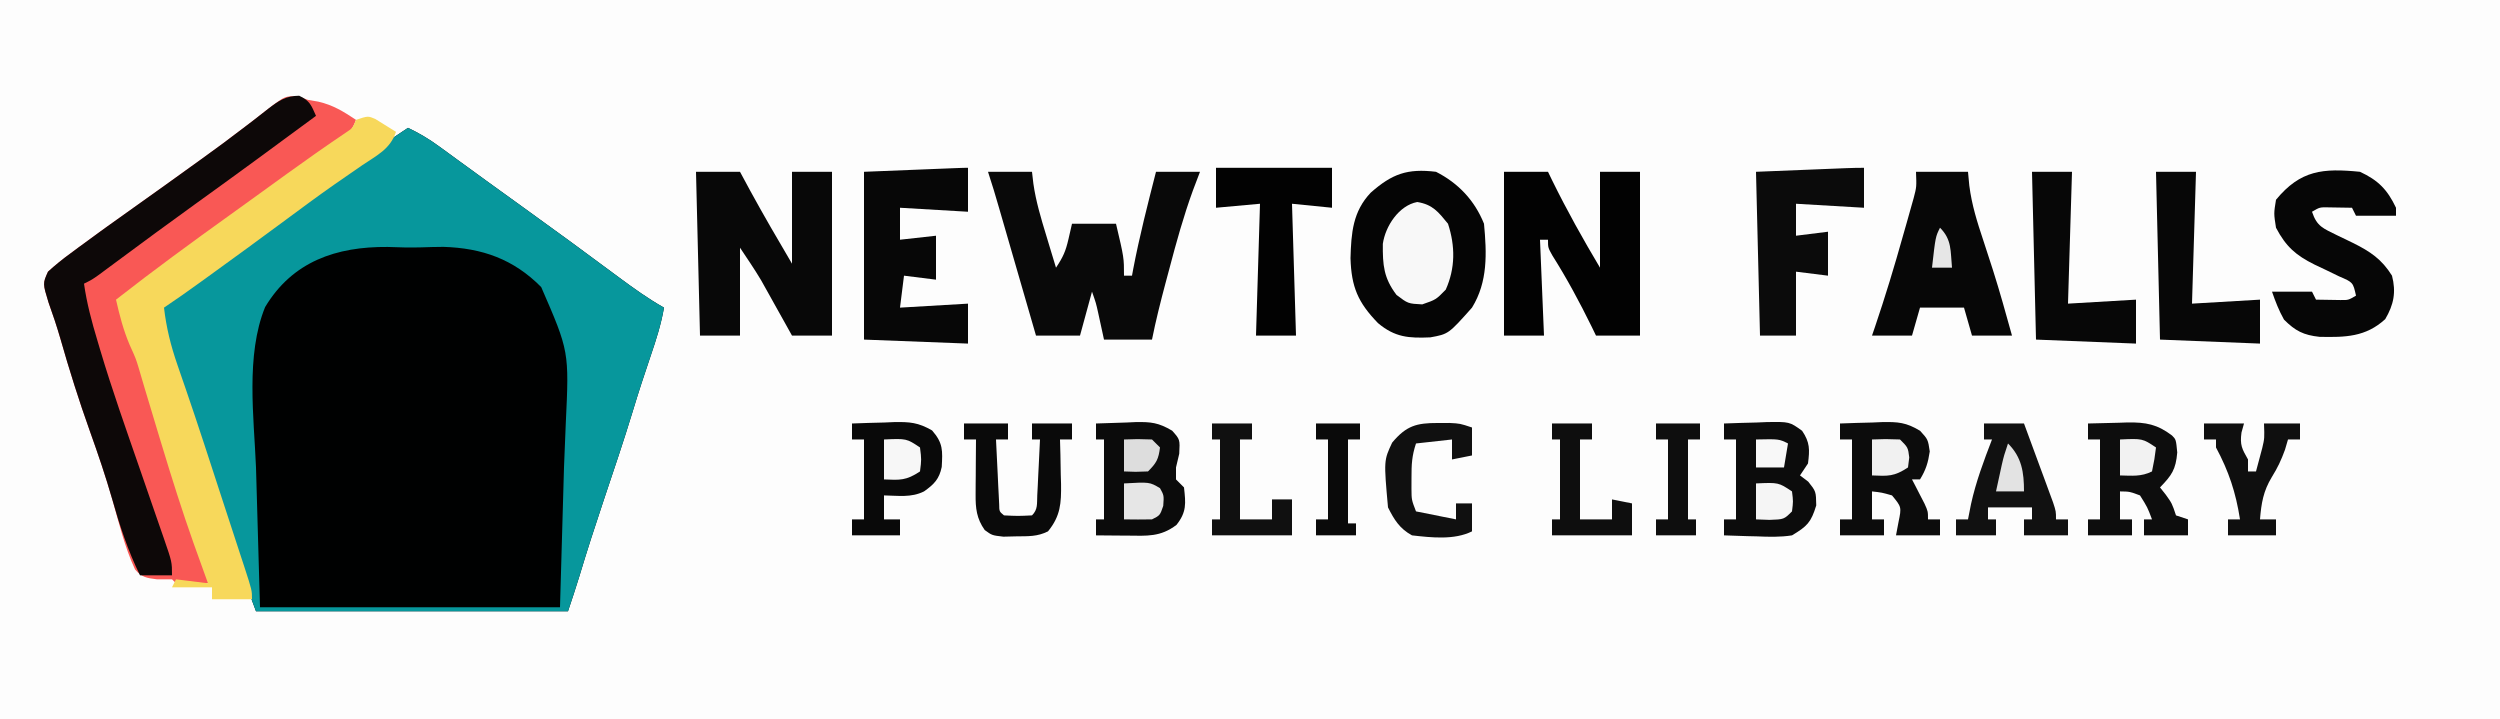 <?xml version="1.0" standalone="no"?>
<!DOCTYPE svg PUBLIC "-//W3C//DTD SVG 1.0//EN" "http://www.w3.org/TR/2001/REC-SVG-20010904/DTD/svg10.dtd">
<svg xmlns="http://www.w3.org/2000/svg" xmlns:xlink="http://www.w3.org/1999/xlink" id="body_1" width="525" height="151">

<rect width="100%" height="100%" fill="#333333" stroke="none"/>

<g transform="matrix(0.84 0 0 0.839 0 0)">
	<path transform="matrix(1 0 0 1 0 0)" d="M0 0C 206.25 0 412.5 0 625 0C 625 59.4 625 118.8 625 180C 418.75 180 212.5 180 0 180C 0 120.6 0 61.2 0 0z" stroke="none"  fill="#FDFDFD" fill-rule="nonzero" />
	<path transform="matrix(1 0 0 1 102 32)" d="M0 0C 2.771 1.313 5.22 2.776 7.695 4.582C 8.755 5.351 8.755 5.351 9.836 6.136C 10.591 6.69 11.347 7.243 12.125 7.812C 13.754 8.998 15.383 10.182 17.012 11.367C 18.258 12.275 18.258 12.275 19.529 13.202C 22.589 15.429 25.661 17.64 28.733 19.851C 36.778 25.641 44.773 31.496 52.72 37.42C 56.388 40.139 60.014 42.756 64 45C 63.283 49.158 62.053 53.01 60.688 57C 59.118 61.627 57.595 66.257 56.188 70.938C 53.922 78.4 51.415 85.78 48.936 93.173C 46.798 99.563 44.724 105.96 42.789 112.414C 41.911 115.292 40.952 118.145 40 121C 14.26 121 -11.48 121 -38 121C -41.375 112 -41.375 112 -42.486 108.563C -42.737 107.792 -42.987 107.02 -43.245 106.226C -43.634 105.018 -43.634 105.018 -44.031 103.785C -44.308 102.93 -44.586 102.075 -44.871 101.194C -45.749 98.484 -46.625 95.773 -47.5 93.062C -48.376 90.356 -49.252 87.649 -50.129 84.942C -50.671 83.266 -51.214 81.59 -51.755 79.913C -54.982 69.928 -54.982 69.928 -58.422 60.016C -58.86 58.773 -59.298 57.53 -59.75 56.25C -59.983 55.617 -60.217 54.984 -60.457 54.332C -62.75 47.728 -62.75 47.728 -61 44C -58.552 41.709 -55.835 39.875 -53.062 38C -51.406 36.843 -49.75 35.685 -48.094 34.527C -47.244 33.941 -46.395 33.354 -45.52 32.75C -41.663 30.072 -37.863 27.318 -34.062 24.562C -33.333 24.036 -32.603 23.509 -31.851 22.967C -25.319 18.251 -18.835 13.471 -12.367 8.668C -8.311 5.665 -4.229 2.755 0 0z" stroke="none"  fill="#000101" fill-rule="nonzero" />
	<path transform="matrix(1 0 0 1 102 32)" d="M0 0C 2.771 1.313 5.22 2.776 7.695 4.582C 8.755 5.351 8.755 5.351 9.836 6.136C 10.591 6.69 11.347 7.243 12.125 7.812C 13.754 8.998 15.383 10.182 17.012 11.367C 18.258 12.275 18.258 12.275 19.529 13.202C 22.589 15.429 25.661 17.64 28.733 19.851C 36.778 25.641 44.773 31.496 52.72 37.42C 56.388 40.139 60.014 42.756 64 45C 63.283 49.158 62.053 53.01 60.688 57C 59.118 61.627 57.595 66.257 56.188 70.938C 53.922 78.4 51.415 85.78 48.936 93.173C 46.798 99.563 44.724 105.96 42.789 112.414C 41.911 115.292 40.952 118.145 40 121C 14.26 121 -11.48 121 -38 121C -41.375 112 -41.375 112 -42.486 108.563C -42.737 107.792 -42.987 107.02 -43.245 106.226C -43.634 105.018 -43.634 105.018 -44.031 103.785C -44.308 102.93 -44.586 102.075 -44.871 101.194C -45.749 98.484 -46.625 95.773 -47.5 93.062C -48.376 90.356 -49.252 87.649 -50.129 84.942C -50.671 83.266 -51.214 81.59 -51.755 79.913C -54.982 69.928 -54.982 69.928 -58.422 60.016C -58.86 58.773 -59.298 57.53 -59.75 56.25C -59.983 55.617 -60.217 54.984 -60.457 54.332C -62.75 47.728 -62.75 47.728 -61 44C -58.552 41.709 -55.835 39.875 -53.062 38C -51.406 36.843 -49.75 35.685 -48.094 34.527C -47.244 33.941 -46.395 33.354 -45.52 32.75C -41.663 30.072 -37.863 27.318 -34.062 24.562C -33.333 24.036 -32.603 23.509 -31.851 22.967C -25.319 18.251 -18.835 13.471 -12.367 8.668C -8.311 5.665 -4.229 2.755 0 0zM-35.724 44.863C -40.616 56.891 -38.505 72.471 -38 85C -37.67 96.55 -37.34 108.1 -37 120C -12.25 120 12.5 120 38 120C 38.33 108.45 38.66 96.9 39 85C 39.218 79.58 39.218 79.58 39.441 74.051C 40.298 55.957 40.298 55.957 33.298 39.85C 26.391 32.872 18.579 30.095 8.859 29.789C 7.006 29.805 5.152 29.847 3.3 29.914C 0.49 30 -2.28 29.915 -5.09 29.812C -17.893 29.703 -28.877 33.421 -35.724 44.863z" stroke="none"  fill="#07979C" fill-rule="nonzero" />
	<path transform="matrix(1 0 0 1 74.758 24.184)" d="M0 0C 0.74 0.269 1.48 0.539 2.242 0.816C 3.088 0.961 3.933 1.105 4.805 1.254C 8.499 2.106 11.096 3.719 14.242 5.816C 12.802 10.137 9.495 11.675 5.867 14.129C 4.305 15.208 2.744 16.289 1.184 17.371C 0.369 17.935 -0.445 18.5 -1.285 19.081C -5.306 21.903 -9.25 24.827 -13.195 27.754C -20.417 33.102 -27.678 38.394 -34.972 43.642C -38.256 46.006 -41.536 48.369 -44.758 50.816C -44.325 52.484 -43.887 54.151 -43.445 55.816C -43.08 57.209 -43.08 57.209 -42.707 58.629C -41.787 61.719 -40.704 64.687 -39.554 67.697C -38.197 71.31 -36.977 74.968 -35.758 78.629C -35.495 79.416 -35.232 80.204 -34.962 81.015C -33.275 86.121 -31.76 91.243 -30.398 96.445C -28.558 103.257 -26.033 109.845 -23.527 116.434C -22.758 118.816 -22.758 118.816 -22.758 121.816C -28.91 121.914 -28.91 121.914 -30.758 121.816C -31.088 121.486 -31.418 121.156 -31.758 120.816C -33.016 120.816 -34.274 120.816 -35.57 120.816C -38.107 120.491 -39.328 120.325 -41 118.348C -43.587 112.789 -45.021 106.7 -46.692 100.812C -48.335 95.065 -50.243 89.443 -52.258 83.816C -55.013 76.106 -57.449 68.355 -59.688 60.48C -60.576 57.44 -61.556 54.481 -62.633 51.504C -64.081 46.758 -64.081 46.758 -62.758 43.816C -60.894 42.122 -59.098 40.663 -57.07 39.191C -56.487 38.756 -55.904 38.321 -55.303 37.872C -53.465 36.507 -51.614 35.159 -49.758 33.816C -48.919 33.209 -48.919 33.209 -48.062 32.588C -45.237 30.549 -42.399 28.526 -39.555 26.512C -35.292 23.492 -31.056 20.436 -26.82 17.379C -26.064 16.836 -25.309 16.294 -24.53 15.735C -20.794 13.046 -17.095 10.324 -13.453 7.508C -12.776 6.991 -12.099 6.474 -11.402 5.941C -10.13 4.966 -8.867 3.979 -7.615 2.979C -3.407 -0.227 -3.407 -0.227 0 0z" stroke="none"  fill="#F95855" fill-rule="nonzero" />
	<path transform="matrix(1 0 0 1 93.824 29.777)" d="M0 0C 1.725 1.074 3.451 2.148 5.176 3.223C 3.735 7.544 0.429 9.081 -3.199 11.535C -4.762 12.614 -6.323 13.695 -7.883 14.777C -8.697 15.342 -9.512 15.906 -10.351 16.487C -14.373 19.309 -18.317 22.233 -22.262 25.16C -28.756 29.968 -35.273 34.742 -41.824 39.473C -42.584 40.022 -43.344 40.571 -44.127 41.136C -47.002 43.209 -49.874 45.256 -52.824 47.223C -52.238 52.292 -51.127 56.748 -49.449 61.598C -49.029 62.822 -48.609 64.047 -48.176 65.309C -47.955 65.945 -47.735 66.582 -47.507 67.238C -44.235 76.746 -41.161 86.323 -38.044 95.882C -37.435 97.747 -36.825 99.612 -36.214 101.476C -35.327 104.181 -34.444 106.887 -33.562 109.594C -33.15 110.848 -33.15 110.848 -32.729 112.128C -30.824 117.995 -30.824 117.995 -30.824 120.223C -34.124 120.223 -37.424 120.223 -40.824 120.223C -40.824 119.233 -40.824 118.243 -40.824 117.223C -44.124 117.223 -47.424 117.223 -50.824 117.223C -50.329 116.233 -50.329 116.233 -49.824 115.223C -47.184 115.553 -44.544 115.883 -41.824 116.223C -42.15 115.316 -42.476 114.41 -42.812 113.477C -43.249 112.258 -43.686 111.04 -44.137 109.785C -44.566 108.59 -44.995 107.395 -45.438 106.164C -48.292 98.106 -50.85 89.968 -53.324 81.785C -53.619 80.813 -53.915 79.84 -54.219 78.838C -56.573 71.077 -56.573 71.077 -57.656 67.4C -57.916 66.518 -58.177 65.636 -58.445 64.727C -58.674 63.945 -58.903 63.163 -59.138 62.358C -59.877 59.939 -59.877 59.939 -61.387 56.598C -62.995 52.821 -63.913 49.219 -64.824 45.223C -55.447 37.883 -45.865 30.862 -36.19 23.922C -33.797 22.203 -31.41 20.478 -29.023 18.75C -28.241 18.184 -27.459 17.617 -26.653 17.034C -25.119 15.923 -23.584 14.812 -22.05 13.701C -17.24 10.224 -12.395 6.813 -7.477 3.492C -5.684 2.306 -5.684 2.306 -4.824 0.223C -1.824 -0.777 -1.824 -0.777 0 0z" stroke="none"  fill="#F7D85B" fill-rule="nonzero" />
	<path transform="matrix(1 0 0 1 74.793 23.961)" d="M0 0C 2.703 1.272 3.024 2.384 4.207 5.039C -5.817 12.454 -15.862 19.834 -25.984 27.115C -32.624 31.898 -39.209 36.755 -45.777 41.635C -46.535 42.196 -47.293 42.758 -48.074 43.336C -48.745 43.834 -49.416 44.333 -50.107 44.847C -51.793 46.039 -51.793 46.039 -53.793 47.039C -53.094 51.971 -51.849 56.596 -50.418 61.352C -50.209 62.06 -50 62.768 -49.785 63.498C -46.776 73.617 -43.244 83.564 -39.793 93.539C -38.502 97.27 -37.213 101.001 -35.93 104.734C -35.229 106.772 -34.524 108.809 -33.812 110.844C -31.793 116.703 -31.793 116.703 -31.793 120.039C -34.433 120.039 -37.073 120.039 -39.793 120.039C -42.822 113.87 -44.86 107.629 -46.725 101.035C -48.373 95.289 -50.278 89.666 -52.293 84.039C -55.048 76.329 -57.484 68.578 -59.723 60.703C -60.611 57.663 -61.592 54.703 -62.668 51.727C -64.116 46.981 -64.116 46.981 -62.793 44.039C -60.929 42.344 -59.133 40.886 -57.105 39.414C -56.522 38.979 -55.939 38.543 -55.339 38.095C -53.5 36.729 -51.649 35.381 -49.793 34.039C -48.954 33.431 -48.954 33.431 -48.098 32.811C -45.272 30.771 -42.434 28.749 -39.59 26.734C -35.327 23.715 -31.091 20.659 -26.855 17.602C -26.1 17.059 -25.344 16.516 -24.565 15.957C -20.829 13.268 -17.13 10.547 -13.488 7.73C -12.811 7.213 -12.135 6.696 -11.437 6.164C -10.165 5.189 -8.902 4.202 -7.651 3.201C -5.017 1.196 -3.361 0.047 0 0z" stroke="none"  fill="#0D0808" fill-rule="nonzero" />
	<path transform="matrix(1 0 0 1 359 43)" d="M0 0C 5.589 2.847 9.656 7.156 12 13C 12.695 20.41 12.982 27.547 9 34C 3.122 40.613 3.122 40.613 -1.418 41.441C -6.822 41.678 -10.265 41.434 -14.5 37.875C -19.503 32.708 -21.159 28.847 -21.375 21.625C -21.195 15.293 -20.805 9.96 -16.312 5.219C -10.978 0.506 -7.154 -0.869 0 0z" stroke="none"  fill="#050505" fill-rule="nonzero" />
	<path transform="matrix(1 0 0 1 247 43)" d="M0 0C 3.63 0 7.26 0 11 0C 11.112 0.971 11.224 1.941 11.34 2.941C 11.978 7.408 13.245 11.631 14.562 15.938C 14.796 16.717 15.03 17.496 15.271 18.299C 15.843 20.201 16.421 22.1 17 24C 18.796 21.307 19.427 19.854 20.125 16.812C 20.558 14.925 20.558 14.925 21 13C 24.63 13 28.26 13 32 13C 34 21.5 34 21.5 34 26C 34.66 26 35.32 26 36 26C 36.147 25.196 36.147 25.196 36.297 24.375C 37.863 16.166 39.931 8.094 42 0C 45.63 0 49.26 0 53 0C 52.416 1.539 51.832 3.078 51.23 4.664C 48.876 11.141 47.064 17.714 45.312 24.375C 45.005 25.524 44.698 26.672 44.381 27.855C 43.128 32.564 41.956 37.219 41 42C 37.04 42 33.08 42 29 42C 28.512 39.754 28.023 37.508 27.535 35.262C 27.001 32.855 27.001 32.855 26 30C 25.01 33.63 24.02 37.26 23 41C 19.37 41 15.74 41 12 41C 11.672 39.865 11.344 38.729 11.006 37.559C 9.79 33.349 8.573 29.139 7.355 24.929C 6.828 23.107 6.302 21.284 5.775 19.462C 5.019 16.843 4.261 14.224 3.504 11.605C 3.268 10.79 3.033 9.974 2.79 9.134C 1.904 6.072 1.008 3.024 0 0z" stroke="none"  fill="#090909" fill-rule="nonzero" />
	<path transform="matrix(1 0 0 1 174 43)" d="M0 0C 3.63 0 7.26 0 11 0C 11.846 1.567 12.691 3.135 13.562 4.75C 16.918 10.908 20.444 16.955 24 23C 24 15.41 24 7.82 24 0C 27.3 0 30.6 0 34 0C 34 13.53 34 27.06 34 41C 30.7 41 27.4 41 24 41C 23.397 39.915 22.793 38.829 22.172 37.711C 21.365 36.266 20.557 34.82 19.75 33.375C 19.354 32.662 18.959 31.949 18.551 31.215C 18.158 30.512 17.764 29.81 17.359 29.086C 17.003 28.447 16.647 27.808 16.28 27.15C 14.624 24.369 12.796 21.693 11 19C 11 26.26 11 33.52 11 41C 7.7 41 4.4 41 1 41C 0.67 27.47 0.34 13.94 0 0z" stroke="none"  fill="#080808" fill-rule="nonzero" />
	<path transform="matrix(1 0 0 1 376 43)" d="M0 0C 3.63 0 7.26 0 11 0C 11.352 0.727 11.704 1.454 12.066 2.203C 15.735 9.675 19.742 16.847 24 24C 24 16.08 24 8.16 24 0C 27.3 0 30.6 0 34 0C 34 13.53 34 27.06 34 41C 30.37 41 26.74 41 23 41C 22.636 40.25 22.273 39.5 21.898 38.727C 18.896 32.613 15.737 26.722 12.102 20.961C 11 19 11 19 11 17C 10.34 17 9.68 17 9 17C 9.33 24.92 9.66 32.84 10 41C 6.7 41 3.4 41 0 41C 0 27.47 0 13.94 0 0z" stroke="none"  fill="#020202" fill-rule="nonzero" />
	<path transform="matrix(1 0 0 1 479 43)" d="M0 0C 4.29 0 8.58 0 13 0C 13.107 1.132 13.214 2.264 13.324 3.43C 13.923 8.204 15.292 12.574 16.812 17.125C 17.354 18.79 17.895 20.455 18.434 22.121C 18.699 22.939 18.964 23.758 19.238 24.601C 20.962 30.027 22.479 35.514 24 41C 20.7 41 17.4 41 14 41C 13.01 37.535 13.01 37.535 12 34C 8.37 34 4.74 34 1 34C 0.34 36.31 -0.32 38.62 -1 41C -4.3 41 -7.6 41 -11 41C -10.632 39.927 -10.632 39.927 -10.257 38.832C -7.699 31.278 -5.398 23.68 -3.25 16C -2.934 14.895 -2.618 13.791 -2.293 12.652C -1.995 11.591 -1.697 10.531 -1.391 9.438C -1.123 8.487 -0.855 7.537 -0.579 6.559C 0.147 3.787 0.147 3.787 0 0z" stroke="none"  fill="#070707" fill-rule="nonzero" />
	<path transform="matrix(1 0 0 1 590 43)" d="M0 0C 4.555 2.12 6.853 4.467 9 9C 9 9.66 9 10.32 9 11C 5.7 11 2.4 11 -1 11C -1.33 10.34 -1.66 9.68 -2 9C -3.279 8.979 -4.558 8.959 -5.875 8.938C -6.594 8.926 -7.314 8.914 -8.055 8.902C -10.082 8.874 -10.082 8.874 -12 10C -10.752 13.745 -9.173 14.159 -5.775 15.863C -4.396 16.532 -3.016 17.198 -1.635 17.863C 2.58 19.981 5.435 21.878 8 26C 9.061 30.118 8.443 33.244 6.312 36.875C 1.415 41.376 -3.725 41.442 -10.117 41.309C -14.112 40.881 -16.162 39.838 -19 37C -20.293 34.687 -21.127 32.523 -22 30C -18.7 30 -15.4 30 -12 30C -11.67 30.66 -11.34 31.32 -11 32C -9.721 32.021 -8.443 32.041 -7.125 32.062C -6.406 32.074 -5.686 32.086 -4.945 32.098C -2.918 32.126 -2.918 32.126 -1 31C -1.737 27.671 -1.737 27.671 -5.238 26.168C -7.27 25.163 -9.313 24.187 -11.365 23.225C -16.016 20.911 -18.51 18.743 -21 14C -21.562 10.438 -21.562 10.438 -21 7C -14.869 -0.457 -9.216 -0.918 0 0z" stroke="none"  fill="#060606" fill-rule="nonzero" />
	<path transform="matrix(1 0 0 1 242 42)" d="M0 0C 0 3.63 0 7.26 0 11C -5.61 10.67 -11.22 10.34 -17 10C -17 12.64 -17 15.28 -17 18C -14.03 17.67 -11.06 17.34 -8 17C -8 20.63 -8 24.26 -8 28C -10.64 27.67 -13.28 27.34 -16 27C -16.33 29.64 -16.66 32.28 -17 35C -8.585 34.505 -8.585 34.505 0 34C 0 37.3 0 40.6 0 44C -12.87 43.505 -12.87 43.505 -26 43C -26 29.14 -26 15.28 -26 1C -19.843 0.752 -19.843 0.752 -13.562 0.5C -12.266 0.448 -10.97 0.396 -9.635 0.342C -8.622 0.301 -7.61 0.261 -6.566 0.219C -5.003 0.156 -5.003 0.156 -3.408 0.092C -1 0 -1 0 0 0z" stroke="none"  fill="#070707" fill-rule="nonzero" />
	<path transform="matrix(1 0 0 1 466 42)" d="M0 0C 0 3.3 0 6.6 0 10C -5.61 9.67 -11.22 9.34 -17 9C -17 11.64 -17 14.28 -17 17C -13.04 16.505 -13.04 16.505 -9 16C -9 19.63 -9 23.26 -9 27C -11.64 26.67 -14.28 26.34 -17 26C -17 31.28 -17 36.56 -17 42C -19.97 42 -22.94 42 -26 42C -26.33 28.47 -26.66 14.94 -27 1C -22.916 0.835 -18.832 0.67 -14.625 0.5C -12.695 0.422 -12.695 0.422 -10.725 0.342C -9.715 0.301 -8.705 0.261 -7.664 0.219C -6.627 0.177 -5.59 0.135 -4.522 0.092C -3.015 0.037 -1.508 0 0 0z" stroke="none"  fill="#0B0B0B" fill-rule="nonzero" />
	<path transform="matrix(1 0 0 1 274 106)" d="M0 0C 2.564 -0.108 5.123 -0.187 7.688 -0.25C 8.409 -0.284 9.13 -0.317 9.873 -0.352C 13.735 -0.422 15.619 -0.225 19.031 1.793C 21 4 21 4 20.812 7.562C 20.544 8.697 20.276 9.831 20 11C 20 11.99 20 12.98 20 14C 20.66 14.66 21.32 15.32 22 16C 22.447 20.021 22.681 22.138 20.125 25.375C 16.124 28.434 12.736 28.117 7.875 28.062C 7.121 28.058 6.367 28.053 5.59 28.049C 3.727 28.037 1.863 28.019 0 28C 0 26.68 0 25.36 0 24C 0.66 24 1.32 24 2 24C 2 17.4 2 10.8 2 4C 1.34 4 0.68 4 0 4C 0 2.68 0 1.36 0 0z" stroke="none"  fill="#0B0B0B" fill-rule="nonzero" />
	<path transform="matrix(1 0 0 1 431 106)" d="M0 0C 2.751 -0.108 5.498 -0.187 8.25 -0.25C 9.027 -0.284 9.805 -0.317 10.605 -0.352C 16.377 -0.45 16.377 -0.45 19.523 1.824C 21.499 4.735 21.44 6.55 21 10C 20.01 11.485 20.01 11.485 19 13C 20.021 13.773 20.021 13.773 21.062 14.562C 23 17 23 17 23.062 20.5C 21.769 24.761 20.786 25.721 17 28C 14.041 28.468 11.173 28.38 8.188 28.25C 7.005 28.223 7.005 28.223 5.799 28.195C 3.865 28.148 1.933 28.077 0 28C 0 26.68 0 25.36 0 24C 0.99 24 1.98 24 3 24C 3 17.4 3 10.8 3 4C 2.01 4 1.02 4 0 4C 0 2.68 0 1.36 0 0z" stroke="none"  fill="#0C0C0C" fill-rule="nonzero" />
	<path transform="matrix(1 0 0 1 304 42)" d="M0 0C 9.57 0 19.14 0 29 0C 29 3.3 29 6.6 29 10C 25.7 9.67 22.4 9.34 19 9C 19.33 19.89 19.66 30.78 20 42C 16.7 42 13.4 42 10 42C 10.33 31.11 10.66 20.22 11 9C 7.37 9.33 3.74 9.66 0 10C 0 6.7 0 3.4 0 0z" stroke="none"  fill="#020202" fill-rule="nonzero" />
	<path transform="matrix(1 0 0 1 539 43)" d="M0 0C 3.3 0 6.6 0 10 0C 9.67 10.89 9.34 21.78 9 33C 17.415 32.505 17.415 32.505 26 32C 26 35.63 26 39.26 26 43C 17.75 42.67 9.5 42.34 1 42C 0.505 21.21 0.505 21.21 0 0z" stroke="none"  fill="#070707" fill-rule="nonzero" />
	<path transform="matrix(1 0 0 1 508 43)" d="M0 0C 3.3 0 6.6 0 10 0C 9.67 10.89 9.34 21.78 9 33C 17.415 32.505 17.415 32.505 26 32C 26 35.63 26 39.26 26 43C 17.75 42.67 9.5 42.34 1 42C 0.505 21.21 0.505 21.21 0 0z" stroke="none"  fill="#070707" fill-rule="nonzero" />
	<path transform="matrix(1 0 0 1 460 106)" d="M0 0C 2.73 -0.108 5.456 -0.187 8.188 -0.25C 8.956 -0.284 9.725 -0.317 10.518 -0.352C 14.511 -0.42 16.523 -0.288 20.023 1.828C 22 4 22 4 22.438 7C 22.029 9.8 21.471 11.61 20 14C 19.34 14 18.68 14 18 14C 18.289 14.554 18.578 15.109 18.875 15.68C 19.432 16.766 19.432 16.766 20 17.875C 20.371 18.594 20.742 19.314 21.125 20.055C 22 22 22 22 22 24C 22.99 24 23.98 24 25 24C 25 25.32 25 26.64 25 28C 21.37 28 17.74 28 14 28C 14.206 26.907 14.412 25.814 14.625 24.688C 15.403 20.916 15.403 20.916 13 18C 10.437 17.27 10.437 17.27 8 17C 8 19.31 8 21.62 8 24C 8.99 24 9.98 24 11 24C 11 25.32 11 26.64 11 28C 7.37 28 3.74 28 0 28C 0 26.68 0 25.36 0 24C 0.99 24 1.98 24 3 24C 3 17.4 3 10.8 3 4C 2.01 4 1.02 4 0 4C 0 2.68 0 1.36 0 0z" stroke="none"  fill="#0C0C0C" fill-rule="nonzero" />
	<path transform="matrix(1 0 0 1 522 106)" d="M0 0C 2.563 -0.081 5.124 -0.141 7.688 -0.188C 8.409 -0.213 9.13 -0.238 9.873 -0.264C 14.481 -0.327 17.314 0.202 21 3C 22 4 22 4 22.312 7.25C 21.956 11.525 20.933 12.976 18 16C 18.474 16.598 18.949 17.196 19.438 17.812C 21 20 21 20 22 23C 22.99 23.33 23.98 23.66 25 24C 25 25.32 25 26.64 25 28C 21.37 28 17.74 28 14 28C 14 26.68 14 25.36 14 24C 14.66 24 15.32 24 16 24C 14.859 20.967 14.859 20.967 13 18C 10.416 17.031 10.416 17.031 8 17C 8 19.31 8 21.62 8 24C 8.99 24 9.98 24 11 24C 11 25.32 11 26.64 11 28C 7.37 28 3.74 28 0 28C 0 26.68 0 25.36 0 24C 0.99 24 1.98 24 3 24C 3 17.4 3 10.8 3 4C 2.01 4 1.02 4 0 4C 0 2.68 0 1.36 0 0z" stroke="none"  fill="#0D0D0D" fill-rule="nonzero" />
	<path transform="matrix(1 0 0 1 496 106)" d="M0 0C 3.3 0 6.6 0 10 0C 11.339 3.623 12.67 7.249 14 10.875C 14.382 11.908 14.763 12.94 15.156 14.004C 15.517 14.99 15.878 15.976 16.25 16.992C 16.585 17.903 16.92 18.815 17.266 19.753C 18 22 18 22 18 24C 18.99 24 19.98 24 21 24C 21 25.32 21 26.64 21 28C 17.37 28 13.74 28 10 28C 10 26.68 10 25.36 10 24C 10.66 24 11.32 24 12 24C 12 23.01 12 22.02 12 21C 8.37 21 4.74 21 1 21C 1 21.99 1 22.98 1 24C 1.66 24 2.32 24 3 24C 3 25.32 3 26.64 3 28C -0.3 28 -3.6 28 -7 28C -7 26.68 -7 25.36 -7 24C -6.01 24 -5.02 24 -4 24C -3.752 22.742 -3.505 21.484 -3.25 20.188C -2.022 14.598 -0.053 9.332 2 4C 1.34 4 0.68 4 0 4C 0 2.68 0 1.36 0 0z" stroke="none"  fill="#111111" fill-rule="nonzero" />
	<path transform="matrix(1 0 0 1 213 106)" d="M0 0C 2.73 -0.108 5.456 -0.187 8.188 -0.25C 8.956 -0.284 9.725 -0.317 10.518 -0.352C 14.445 -0.419 16.537 -0.266 20.016 1.734C 22.807 4.921 22.655 6.805 22.434 10.875C 21.813 13.915 20.497 15.238 18 17C 14.785 18.607 11.564 18.057 8 18C 8 19.98 8 21.96 8 24C 9.32 24 10.64 24 12 24C 12 25.32 12 26.64 12 28C 8.04 28 4.08 28 0 28C 0 26.68 0 25.36 0 24C 0.99 24 1.98 24 3 24C 3 17.4 3 10.8 3 4C 2.01 4 1.02 4 0 4C 0 2.68 0 1.36 0 0z" stroke="none"  fill="#090909" fill-rule="nonzero" />
	<path transform="matrix(1 0 0 1 241 106)" d="M0 0C 3.63 0 7.26 0 11 0C 11 1.32 11 2.64 11 4C 10.01 4 9.02 4 8 4C 8.14 6.98 8.287 9.958 8.438 12.938C 8.477 13.788 8.516 14.638 8.557 15.514C 8.619 16.727 8.619 16.727 8.684 17.965C 8.72 18.714 8.757 19.463 8.795 20.234C 8.818 22.025 8.818 22.025 10 23C 13.5 23.167 13.5 23.167 17 23C 18.514 21.486 18.213 20.075 18.316 17.965C 18.358 17.156 18.4 16.347 18.443 15.514C 18.483 14.664 18.522 13.813 18.562 12.938C 18.606 12.083 18.649 11.229 18.693 10.35C 18.8 8.233 18.9 6.117 19 4C 18.34 4 17.68 4 17 4C 17 2.68 17 1.36 17 0C 20.3 0 23.6 0 27 0C 27 1.32 27 2.64 27 4C 26.01 4 25.02 4 24 4C 24.052 5.862 24.052 5.862 24.105 7.762C 24.134 9.404 24.161 11.046 24.188 12.688C 24.213 13.504 24.238 14.321 24.264 15.162C 24.322 19.94 24.149 23.134 21 27C 18.294 28.353 16.081 28.206 13.062 28.25C 11.471 28.289 11.471 28.289 9.848 28.328C 7 28 7 28 5.184 26.672C 3.129 23.77 2.878 21.208 2.902 17.77C 2.906 16.967 2.909 16.165 2.912 15.338C 2.92 14.505 2.929 13.671 2.938 12.812C 2.942 11.968 2.947 11.123 2.951 10.252C 2.963 8.168 2.981 6.084 3 4C 2.01 4 1.02 4 0 4C 0 2.68 0 1.36 0 0z" stroke="none"  fill="#0A0A0A" fill-rule="nonzero" />
	<path transform="matrix(1 0 0 1 354.312 50.562)" d="M0 0C 3.861 0.629 5.255 2.465 7.688 5.438C 9.523 11.049 9.525 16.562 7.125 21.938C 4.688 24.438 4.688 24.438 1.25 25.625C -2.312 25.438 -2.312 25.438 -5.188 23.25C -8.39 19.011 -8.655 15.817 -8.605 10.469C -7.961 5.997 -4.564 0.863 0 0z" stroke="none"  fill="#F8F8F8" fill-rule="nonzero" />
	<path transform="matrix(1 0 0 1 551 106)" d="M0 0C 3.3 0 6.6 0 10 0C 9.794 0.743 9.588 1.485 9.375 2.25C 8.947 5.391 9.481 6.319 11 9C 11 9.99 11 10.98 11 12C 11.66 12 12.32 12 13 12C 13.33 10.762 13.66 9.525 14 8.25C 14.186 7.554 14.371 6.858 14.562 6.141C 15.133 3.711 15.133 3.711 15 0C 17.97 0 20.94 0 24 0C 24 1.32 24 2.64 24 4C 23.01 4 22.02 4 21 4C 20.753 4.846 20.505 5.691 20.25 6.562C 19.281 9.227 18.399 11.088 16.938 13.438C 14.82 16.964 14.333 19.923 14 24C 15.32 24 16.64 24 18 24C 18 25.32 18 26.64 18 28C 14.04 28 10.08 28 6 28C 6 26.68 6 25.36 6 24C 6.99 24 7.98 24 9 24C 7.951 17.264 6.216 12.004 3 6C 3 5.34 3 4.68 3 4C 2.01 4 1.02 4 0 4C 0 2.68 0 1.36 0 0z" stroke="none"  fill="#0F0F0F" fill-rule="nonzero" />
	<path transform="matrix(1 0 0 1 359.438 105.875)" d="M0 0C 0.968 -0.003 1.936 -0.005 2.934 -0.008C 5.562 0.125 5.562 0.125 8.562 1.125C 8.562 3.435 8.562 5.745 8.562 8.125C 6.912 8.455 5.263 8.785 3.562 9.125C 3.562 7.475 3.562 5.825 3.562 4.125C -0.892 4.62 -0.892 4.62 -5.438 5.125C -6.466 8.21 -6.571 10.394 -6.562 13.625C -6.566 15.064 -6.566 15.064 -6.57 16.531C -6.547 19.241 -6.547 19.241 -5.438 22.125C -2.138 22.785 1.163 23.445 4.562 24.125C 4.562 22.805 4.562 21.485 4.562 20.125C 5.883 20.125 7.202 20.125 8.562 20.125C 8.562 22.435 8.562 24.745 8.562 27.125C 4.136 29.338 -1.632 28.673 -6.438 28.125C -9.497 26.468 -10.887 24.226 -12.438 21.125C -13.493 9.366 -13.493 9.366 -11.391 4.902C -7.854 0.669 -5.287 -0.014 0 0z" stroke="none"  fill="#101010" fill-rule="nonzero" />
	<path transform="matrix(1 0 0 1 303 106)" d="M0 0C 3.3 0 6.6 0 10 0C 10 1.32 10 2.64 10 4C 9.01 4 8.02 4 7 4C 7 10.6 7 17.2 7 24C 9.64 24 12.28 24 15 24C 15 22.35 15 20.7 15 19C 16.65 19 18.3 19 20 19C 20 21.97 20 24.94 20 28C 13.4 28 6.8 28 0 28C 0 26.68 0 25.36 0 24C 0.66 24 1.32 24 2 24C 2 17.4 2 10.8 2 4C 1.34 4 0.68 4 0 4C 0 2.68 0 1.36 0 0z" stroke="none"  fill="#101010" fill-rule="nonzero" />
	<path transform="matrix(1 0 0 1 388 106)" d="M0 0C 3.3 0 6.6 0 10 0C 10 1.32 10 2.64 10 4C 9.01 4 8.02 4 7 4C 7 10.6 7 17.2 7 24C 9.64 24 12.28 24 15 24C 15 22.35 15 20.7 15 19C 16.65 19.33 18.3 19.66 20 20C 20 22.64 20 25.28 20 28C 13.4 28 6.8 28 0 28C 0 26.68 0 25.36 0 24C 0.66 24 1.32 24 2 24C 2 17.4 2 10.8 2 4C 1.34 4 0.68 4 0 4C 0 2.68 0 1.36 0 0z" stroke="none"  fill="#0E0E0E" fill-rule="nonzero" />
	<path transform="matrix(1 0 0 1 414 106)" d="M0 0C 3.63 0 7.26 0 11 0C 11 1.32 11 2.64 11 4C 10.01 4 9.02 4 8 4C 8 10.6 8 17.2 8 24C 8.66 24 9.32 24 10 24C 10 25.32 10 26.64 10 28C 6.7 28 3.4 28 0 28C 0 26.68 0 25.36 0 24C 0.99 24 1.98 24 3 24C 3 17.4 3 10.8 3 4C 2.01 4 1.02 4 0 4C 0 2.68 0 1.36 0 0z" stroke="none"  fill="#0E0E0E" fill-rule="nonzero" />
	<path transform="matrix(1 0 0 1 329 106)" d="M0 0C 3.63 0 7.26 0 11 0C 11 1.32 11 2.64 11 4C 10.01 4 9.02 4 8 4C 8 10.93 8 17.86 8 25C 8.66 25 9.32 25 10 25C 10 25.99 10 26.98 10 28C 6.7 28 3.4 28 0 28C 0 26.68 0 25.36 0 24C 0.99 24 1.98 24 3 24C 3 17.4 3 10.8 3 4C 2.01 4 1.02 4 0 4C 0 2.68 0 1.36 0 0z" stroke="none"  fill="#0A0A0A" fill-rule="nonzero" />
	<path transform="matrix(1 0 0 1 221 110)" d="M0 0C 5.625 -0.25 5.625 -0.25 9 2C 9.375 5 9.375 5 9 8C 5.565 10.29 4.015 10.178 0 10C 0 6.7 0 3.4 0 0z" stroke="none"  fill="#F7F7F7" fill-rule="nonzero" />
	<path transform="matrix(1 0 0 1 281 121)" d="M0 0C 6.391 -0.362 6.391 -0.362 9 1.188C 10 3 10 3 9.812 5.625C 9 8 9 8 7 9C 4.667 9.04 2.333 9.043 0 9C 0 6.03 0 3.06 0 0z" stroke="none"  fill="#E6E6E6" fill-rule="nonzero" />
	<path transform="matrix(1 0 0 1 439 121)" d="M0 0C 5.625 -0.25 5.625 -0.25 9 2C 9.312 4.5 9.312 4.5 9 7C 7 9 7 9 3.375 9.125C 2.261 9.084 1.147 9.043 0 9C 0 6.03 0 3.06 0 0z" stroke="none"  fill="#F5F5F5" fill-rule="nonzero" />
	<path transform="matrix(1 0 0 1 468 110)" d="M0 0C 3.375 -0.125 3.375 -0.125 7 0C 9 2 9 2 9.312 4.5C 9.158 5.737 9.158 5.737 9 7C 5.565 9.29 4.015 9.178 0 9C 0 6.03 0 3.06 0 0z" stroke="none"  fill="#F1F1F1" fill-rule="nonzero" />
	<path transform="matrix(1 0 0 1 530 110)" d="M0 0C 5.625 -0.25 5.625 -0.25 9 2C 8.625 4.938 8.625 4.938 8 8C 5.291 9.354 2.991 9.065 0 9C 0 6.03 0 3.06 0 0z" stroke="none"  fill="#F2F2F2" fill-rule="nonzero" />
	<path transform="matrix(1 0 0 1 281 110)" d="M0 0C 3.375 -0.125 3.375 -0.125 7 0C 7.66 0.66 8.32 1.32 9 2C 8.633 4.935 8.136 5.864 6 8C 2.875 8.125 2.875 8.125 0 8C 0 5.36 0 2.72 0 0z" stroke="none"  fill="#DDDDDD" fill-rule="nonzero" />
	<path transform="matrix(1 0 0 1 439 110)" d="M0 0C 5.75 -0.125 5.75 -0.125 8 1C 7.67 2.98 7.34 4.96 7 7C 4.69 7 2.38 7 0 7C 0 4.69 0 2.38 0 0z" stroke="none"  fill="#F8F8F8" fill-rule="nonzero" />
	<path transform="matrix(1 0 0 1 502 111)" d="M0 0C 3.459 3.459 4 7.219 4 12C 1.69 12 -0.62 12 -3 12C -2.69 10.562 -2.377 9.125 -2.062 7.688C -1.888 6.887 -1.714 6.086 -1.535 5.262C -1 3 -1 3 0 0z" stroke="none"  fill="#E3E3E3" fill-rule="nonzero" />
	<path transform="matrix(1 0 0 1 485 57)" d="M0 0C 3.006 3.006 2.596 5.824 3 10C 1.35 10 -0.3 10 -2 10C -1.125 2.25 -1.125 2.25 0 0z" stroke="none"  fill="#E6E6E6" fill-rule="nonzero" />
</g>
</svg>
